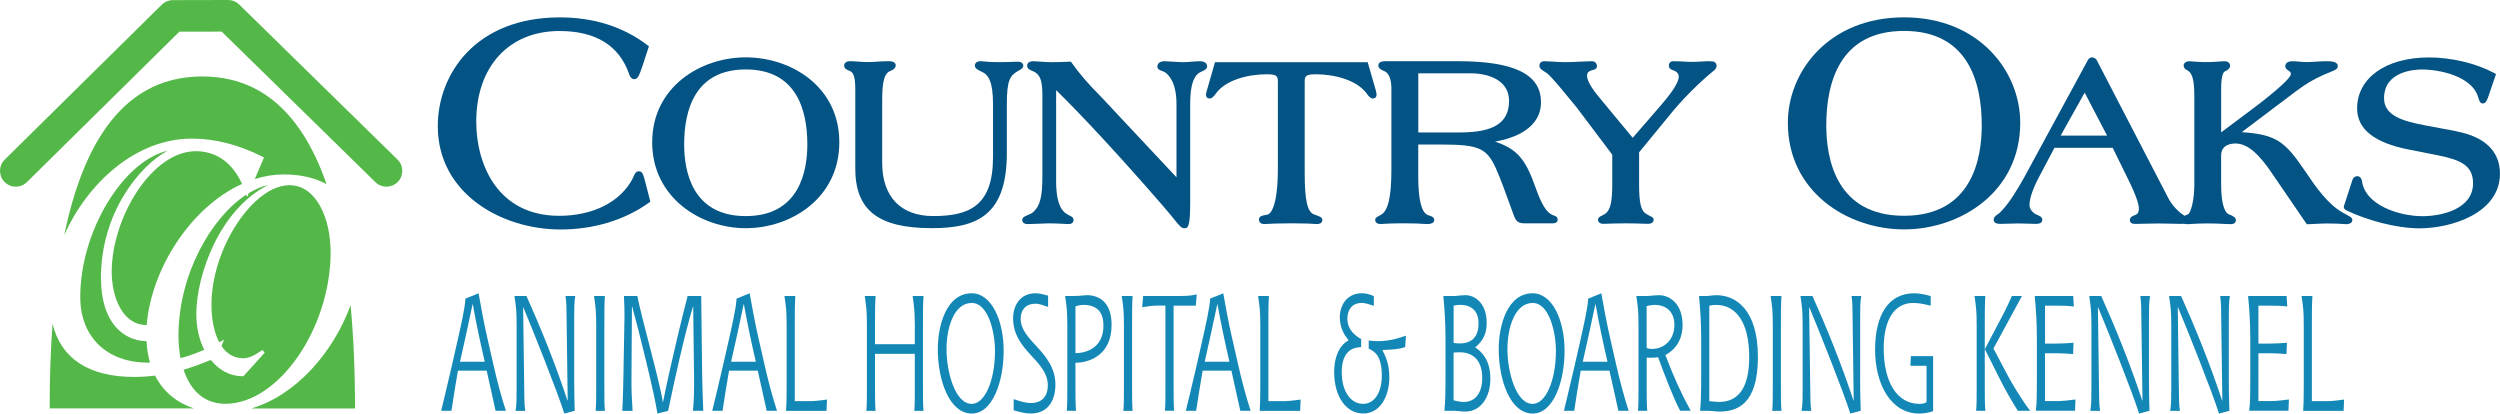 <?xml version="1.0" encoding="UTF-8"?>
<svg xmlns="http://www.w3.org/2000/svg" id="Layer_2" viewBox="0 0 619.88 102.53">
  <defs>
    <style>
      .cls-1 {
        fill: #045385;
      }

      .cls-2 {
        fill: #1388b7;
      }

      .cls-3 {
        fill: #54b848;
      }
    </style>
  </defs>
  <g id="Layer_1-2" data-name="Layer_1">
    <g>
      <g>
        <path class="cls-3" d="M60.02,45.59c-3.05-6.62-7.83-8.1-11.47-8.1-11.03,0-20.85,16.69-20.85,29.85,0,6.37,2.69,13.24,8.6,13.24.03,0,.05,0,.08,0,1.11-13.83,10.88-29.23,23.64-34.98Z"></path>
        <path class="cls-3" d="M36.32,84.59h-.21c-5.36-.18-11.08-4.39-11.08-15.74,0-16.15,9.67-27.83,16.52-31.47-10.93,2.53-21.65,19.82-21.65,36.27,0,9.88,6.58,16.26,16.77,16.26.18,0,.35-.01.52-.01-.47-1.63-.76-3.4-.86-5.31h0Z"></path>
        <path class="cls-3" d="M81.97,62.44c0-8.21-3.5-16.52-10.2-16.52-9.04,0-19.34,15.76-19.34,29.59,0,3.35.57,6.8,1.92,9.36.04-.02.08-.04.11-.06l1.1-.61-.64,1.61c1.25,1.83,3,3.02,5.41,3.02,1.67,0,3.31-1.06,4.71-2.05l.59.67-5.28,5.84h-.2c-3.11,0-5.86-1.52-7.88-4.04l-.65.25c-1.58.63-3.63,1.45-6.1,2.18,1.59,4.78,4.82,8.44,10.37,8.44,13.16,0,26.09-18.66,26.09-37.67Z"></path>
        <path class="cls-3" d="M38.45,93.13c-1.62.2-3.33.33-5.17.33-11.27,0-18.15-4.54-20.25-13.19-.47,6.39-.72,13.37-.72,21h35.84c-4.36-1.41-7.7-4.2-9.7-8.14Z"></path>
        <path class="cls-3" d="M62.29,101.28h25.74c0-9.51-.39-18-1.1-25.6-4.27,11.64-13.43,22.28-24.63,25.6Z"></path>
        <path class="cls-3" d="M50.64,86.72c-1.24-2.46-1.96-5.48-1.96-8.82,0-9.65,5.72-25.96,17.82-32.04-1.59.34-3.2,1.06-4.81,2.03l-.42.94-.2-.57c-8.68,5.66-16.82,19.74-16.82,35.06,0,1.83.17,3.7.51,5.48,2.26-.6,4.25-1.36,5.88-2.08Z"></path>
        <path class="cls-3" d="M47.57,34.37c5.68,0,11.53,1.48,17.35,4.41l.53.27-2.27,5.34c2.35-.74,4.77-1.14,7.25-1.14,4.13,0,7.66.85,10.55,2.42-6.87-19.72-18.1-26.71-30.82-26.71-15.12,0-28.17,9.87-34.23,39.34,5.73-12.87,17.71-23.93,31.64-23.93Z"></path>
      </g>
      <path class="cls-3" d="M3.92,46.29c-1.01,0-2.02-.39-2.79-1.17-1.52-1.54-1.5-4.02.04-5.54L40.11,1.16c.73-.72,1.72-1.13,2.75-1.13l13.71-.03h0c1.03,0,2.01.4,2.74,1.12l39.26,38.45c1.55,1.52,1.57,4,.06,5.54-1.52,1.55-4,1.57-5.54.06L54.97,7.84l-10.5.02L6.67,45.16c-.76.75-1.76,1.13-2.75,1.13Z"></path>
    </g>
    <g>
      <path class="cls-1" d="M158.45,42.46c-.81,0-1.13.75-1.38,1.35l-.11.27c-2.95,5.9-9.79,9.43-18.31,9.43-15.17,0-20.56-12.59-20.56-23.36,0-13.64,8.1-22.46,20.63-22.46,9.02,0,14.83,3.62,17.27,10.67.12.61.64,1.28,1.26,1.28.92,0,1.28-1.03,2.06-3.3l1.59-4.87-.43-.32c-5.99-4.54-13.29-6.84-21.69-6.84-20.77,0-30.23,13.98-30.23,26.97,0,16.64,15.69,25.62,30.46,25.62,8.16,0,15.91-2.34,21.82-6.6l.42-.3-1.33-5.17c-.45-1.62-.65-2.35-1.47-2.35Z"></path>
      <path class="cls-1" d="M184.91,14.22c-11.25,0-23.2,7.38-23.2,21.06s11.95,21.3,23.2,21.3,23.2-7.47,23.2-21.3-11.95-21.06-23.2-21.06ZM184.91,17.22c12.62,0,15.27,10.11,15.27,18.6,0,6.63-1.98,17.76-15.27,17.76s-15.27-11.13-15.27-17.76c0-8.48,2.65-18.6,15.27-18.6Z"></path>
      <path class="cls-1" d="M252.31,15.3c-.17,0-.58.01-1.09.03-.9.03-2.17.08-3.17.08-2.46,0-3.55-.12-4.2-.19-.29-.03-.49-.05-.66-.05-.88,0-1.47.42-1.47,1.05,0,.76.68,1.08,1.64,1.53,1.72.77,2.86,2.44,2.86,8.09v13.16c0,12.1-5.94,14.57-14.85,14.57-8.03,0-12.63-4.81-12.63-13.19v-15.08c0-3.69.15-7.05,2.03-7.71,1.24-.45,1.33-1.16,1.33-1.37,0-.65-.63-1.05-1.65-1.05-1.29,0-2.36.07-3.3.14-1.53.11-2.77.09-4.15-.02-.77-.06-1.54-.12-2.28-.12-1.34,0-1.41.92-1.41,1.11,0,.75.66,1.01,1.34,1.29.6.28,1.42.65,1.42,4.42v19.77c0,10.38,5.68,14.81,19,14.81,11.15,0,18.58-3.16,18.58-18.6v-12.14c0-6,.82-7.1,2.71-8.19l.36-.21c.52-.3,1.01-.58,1.01-1.15,0-.17-.07-.99-1.41-.99Z"></path>
      <path class="cls-1" d="M297.56,15.18c-.65,0-1.39.06-2.13.12-.7.06-1.4.12-2.01.12s-1.65-.07-2.6-.13c-.86-.06-1.65-.11-2.08-.11-1.22,0-1.77.65-1.77,1.29,0,.71.65.94,1.04,1.08.2.07.45.16.71.29.9.53,2.99,2.38,2.99,7.95v18.17l-18.7-19.96c-3.15-3.15-5.38-5.74-7.24-8.38l-.24-.34-.41.02c-1.25.06-2.98.12-4.46.12-.86,0-2.07-.09-3.02-.16-.65-.05-1.18-.08-1.43-.08-1.33,0-1.53.73-1.53,1.17,0,.62.63.97,1.04,1.13,2.25.79,2.67,2.46,2.74,5.66v20.61c0,5.11-.59,7.35-2.32,8.87-.37.32-.93.55-1.38.74-.66.27-1.29.53-1.29,1.21,0,.37.18.99,1.41.99.32,0,1.12-.03,2.03-.07,1.18-.05,2.54-.11,3.25-.11,1.35,0,2.61.07,3.53.12.56.03,1,.06,1.27.06,1.17,0,1.23-.83,1.23-.99,0-.65-.53-.91-.88-1.07-.18-.09-.43-.2-.75-.41-.67-.39-2.69-1.6-2.69-8.07v-22.68c7,6.9,15.8,16.42,26.17,28.34,1.48,1.7,2.48,2.94,3.19,3.81,1.27,1.57,1.7,2.1,2.41,2.1h.12c.84,0,1.35-.44,1.35-6.46v-24.34c0-6.19,1.58-7.54,2.8-8.03.69-.31,1.4-.64,1.4-1.35,0-.13-.05-1.23-1.78-1.23Z"></path>
      <path class="cls-1" d="M341.2,22.63l-2.08-7.21h-37.86l-2.12,7.39c-.05.2-.11.4-.11.63,0,.97.78.99.87.99.58,0,.97-.46,1.41-1,2.46-3.7,8.38-5.01,12.69-5.01,2.35,0,2.85.3,2.85,1.71v21.63c0,10.04-2,11.32-2.59,11.46-.21.05-.42.08-.6.11-.63.11-1.5.25-1.5,1.11,0,.54.34,1.11,1.29,1.11.17,0,.41-.01.76-.03.95-.05,2.72-.15,6.2-.15,3.17,0,4.75.1,5.51.15.27.02.44.03.55.03,1.23,0,1.41-.62,1.41-.99,0-.67-.65-.92-2.01-1.37-1.71-.58-2.37-3.48-2.37-10.35v-22.71c0-1.41.51-1.71,2.85-1.71,4.32,0,10.23,1.31,12.76,5.1.37.45.75.91,1.34.91.09,0,.87-.03.87-.99,0-.24-.05-.45-.15-.81Z"></path>
      <path class="cls-1" d="M385.4,53.48c-.21-.07-.51-.16-.95-.45-1.71-1.1-2.85-4.21-3.77-6.7-.21-.58-.42-1.14-.62-1.65-2.25-5.94-4.64-7.95-9.36-9.58,4.86-.81,11.39-3.33,11.39-9.74,0-6.95-6.59-10.19-20.74-10.19h-17.64c-.58,0-1.95,0-1.95,1.05,0,.86,1.05,1.24,1.38,1.36,1.24.49,1.86,1.99,1.86,4.47v19.95c0,6.89-.82,10.37-2.68,11.31l-.34.18c-.56.3-1,.53-1,1.07,0,.49.4.99,1.3.99.05,0,.16,0,.32-.02.59-.04,2.17-.16,5.8-.16,2.53,0,3.78.09,4.53.14.33.02.56.04.75.04.53,0,1.95,0,1.95-.99,0-.78-.91-1.03-1.49-1.2-1.64-.52-2.48-3.72-2.48-9.5v-8.02h5.79c9.15,0,11.15.87,13.42,5.81,1.15,2.52,2.78,7.05,4.09,10.69l.33.91c.66,1.83,1.26,2.12,2.87,2.12h6.9c1.06,0,1.17-.65,1.17-.93,0-.69-.61-.89-.84-.96ZM374.17,25c0,5.42-3.75,7.84-12.15,7.84h-10.35v-14.66h12.93c4.63,0,9.57,1.79,9.57,6.82Z"></path>
      <path class="cls-1" d="M424.91,15.26l-1.24-.08c-.66,0-1.32.04-2.02.09-1.14.07-2.23.12-3.71.02-.8-.05-1.75-.11-3.1-.11-.62,0-1.05.46-1.05,1.11,0,.77.78,1.04,1.07,1.14.42.13,1.39.53,1.39,1.56,0,1.94-2.98,5.41-4.57,7.28l-6.85,7.9-7.9-9.54c-2.34-2.75-3.42-4.62-3.42-5.88,0-.44.12-.99,1.1-1.29.12-.05.26-.08.37-.11.29-.07.99-.24.99-.94s-.52-1.23-1.23-1.23c-.66,0-1.66.05-2.75.1-1.29.06-2.71.14-3.85.14-.96,0-2.25-.08-3.34-.15-.83-.05-1.55-.09-1.94-.09-.68,0-1.17.47-1.17,1.11,0,.68.66,1.09,1.36,1.53.26.16.52.32.69.47,1.43,1.3,3.6,3.97,5.34,6.1.69.84,1.31,1.6,1.77,2.14l8.91,11.82v7.38c0,4.63-.56,6.14-1.4,6.98-.39.39-.88.62-1.23.79-.41.19-.91.43-.91,1.01,0,.49.44.99,1.3.99.24,0,.6-.01,1.08-.03.99-.04,2.53-.09,4.68-.09,1.81,0,3.24.05,4.2.09.51.02.89.03,1.14.03,1.04,0,1.41-.54,1.41-.99,0-.51-.4-.71-.8-.9-.38-.19-.95-.47-1.47-.89-.83-.83-1.34-2.28-1.34-6.98v-7.97l7.58-9.24c2.79-3.53,7.39-8.15,10.92-11,.3-.24.71-.62.71-1.19,0-.49-.24-.86-.72-1.09Z"></path>
      <path class="cls-1" d="M472.11,4.3c-18.71,0-28.81,13.47-28.81,26.14,0,17.17,14.84,26.44,28.81,26.44s28.81-9.27,28.81-26.44c0-12.67-10.1-26.14-28.81-26.14ZM491.38,31.11c0,8.36-2.5,22.39-19.27,22.39s-19.28-14.03-19.28-22.39c0-10.69,3.35-23.44,19.28-23.44s19.27,12.75,19.27,23.44Z"></path>
      <path class="cls-1" d="M582.01,53.32c-.33-.17-.74-.38-1.22-.66-3.59-2.05-6.55-6.23-9.06-9.98-5.05-7.45-7.1-9.33-15.89-9.91l13.55-10.22c2.55-1.85,3.8-2.64,6.65-3.95.52-.23,1.03-.44,1.49-.62,1.46-.59,2.13-.86,2.13-1.57,0-1.23-1.82-1.23-3.03-1.23-.8,0-1.61.06-2.42.12-1.33.1-2.64.14-3.98,0-.61-.06-1.22-.12-1.82-.12-1.65,0-1.77.94-1.77,1.23,0,.56.43.85.71,1.04.09.06.18.12.35.26.21.14.32.37.32.69-.01.48-1.07,2.09-7.98,7.45l-9.3,6.97v-10.82c0-3.54.63-4.18.96-4.31.44-.22,1.26-.63,1.26-1.39,0-.51-.35-1.11-1.35-1.11-.71,0-1.44.06-2.16.12-2.2.19-4.44.04-5.69-.06-.43-.03-.74-.06-.91-.06-.97,0-1.41.54-1.41,1.05,0,.4.28.94.84,1.15,1.33.67,1.81,2.39,1.81,6.6v21.76c0,3.87-.86,7.11-1.62,7.41-.3.12-.56.23-.78.34-.04-.02-.07-.05-.11-.07l-.4-.26c-1.35-.92-2.74-2.51-3.54-4.05l-17.67-34.06c-.16-.45-.66-.83-1.24-.83-.33,0-.78.14-1.08.75l-15.86,29.22c-1.45,2.53-3.63,6.35-5.97,8.58-.1.1-.26.21-.42.32-.5.34-1.06.73-1.06,1.36,0,1.05,1.19,1.05,1.83,1.05.73,0,1.48-.03,2.22-.06,1.41-.06,2.79-.06,4.18,0,.72.03,1.44.06,2.18.06.41,0,1.65,0,1.65-.99,0-.7-.63-.97-1.14-1.18-.28-.12-.59-.25-.85-.44-.75-.55-1.19-1.31-1.19-2.04,0-1.7.88-4.23,2.56-7.34l3.63-6.87h14.44l3.69,7.52c2.44,4.87,2.8,6.81,2.8,7.54,0,.98-.33,1.31-.67,1.49-.16.08-.31.14-.45.19-.41.16-1.11.43-1.11,1.2,0,.16.06.93,1.23.93.83,0,1.85-.03,2.9-.06,2.17-.06,4.1-.06,6.05,0,.95.03,1.89.06,2.75.06.16,0,.31-.01.43-.04.35.1.74.1,1.01.1s.57-.02,1.01-.05c.8-.05,2.02-.13,3.92-.13,1.75,0,3.03.07,4.02.12.65.03,1.17.06,1.62.06,1.17,0,1.35-.62,1.35-.99,0-.57-.49-.98-1.78-1.47-.57-.24-1.88-1.44-1.88-7.36v-7.21c0-2.68,2.49-2.97,3.57-2.97,3.37,0,6.22,3.39,8.56,6.7l9.1,13.31h.4c.34,0,.94-.03,1.65-.07.94-.05,2.06-.11,2.92-.11,2.37,0,3.51.09,4.19.14.29.02.5.04.67.04.51,0,1.47-.21,1.47-.99,0-.6-.5-.86-1.26-1.25ZM516.9,22.98l5.56,10.65h-11.52l5.96-10.65Z"></path>
      <path class="cls-1" d="M609.18,32.56l-7.94-1.49c-5.33-1.03-10.11-2.32-10.11-6.72,0-6.78,7.77-7.12,9.33-7.12,4.73,0,12.35,1.77,13.93,6.64l.14.44c.22.69.42,1.34,1.11,1.34.73,0,1.03-.81,1.37-1.77l1.89-5.53-.57-.3c-4.52-2.39-10.53-3.81-16.08-3.81-10.64,0-17.8,5.08-17.8,12.65,0,5.1,4.28,8.52,12.73,10.17l7.56,1.5c5.49,1.12,8.46,2.55,8.46,6.89,0,6.43-7.86,8.15-12.51,8.15-5.82,0-14.34-2.72-15.05-8.84-.13-.65-.6-1.08-1.16-1.08s-1.06.4-1.19.94l-1.94,5.97s-.2.41-.2.7c0,.6.61.86,1.03,1.04,4.48,2.13,11.71,4.28,17.79,4.28,7.69,0,19.9-3.68,19.9-13.55,0-5.51-3.7-9.13-10.7-10.47Z"></path>
    </g>
    <g>
      <path class="cls-2" d="M120.89,84.03c-.97-4.24-1.69-8.27-2.23-11.31l-3.25,1.32c-.14,2.48-1.13,6.72-2.15,11.27l-1.32,5.8c-1.08,4.76-2.15,8.99-2.55,10.75h2.55c.46-3.2,1.05-6.68,1.61-9.95h7.13l2.2,9.95h2.56c-1-3.04-2.15-7.2-3.12-11.55l-1.43-6.27ZM114.06,89.7c1.08-4.79,2.12-9.47,3.12-14.27h.05c.86,4.84,1.86,9.51,2.96,14.27h-6.13Z"></path>
      <path class="cls-2" d="M142.64,73.4h-2.42c.27,1.52.24,3.92.27,5.99l.27,19.87-.05.08c-3.04-9.27-6.8-18.43-10.17-25.94h-2.98c.38,2.68.54,3.51.54,7.36v15.11c0,2.72,0,4.48-.27,6h2.42c-.27-1.52-.24-3.92-.27-6l-.27-19.59.05-.08c2.26,5.4,8.52,21.07,10.16,26.34l2.58-.68c-.03-2.16-.13-3.52-.13-7.36v-15.11c0-2.72,0-4.48.27-5.99Z"></path>
      <path class="cls-2" d="M149.98,73.4h-2.69c.37,2.68.54,3.51.54,7.36v15.11c0,2.72,0,4.48-.14,6h2.29c-.13-1.52-.13-3.92-.13-6v-15.11c0-3.16,0-5.32.13-7.36Z"></path>
      <path class="cls-2" d="M173.86,73.4h-3.36c-.86,3.04-4.49,18.11-6.1,26.3h-.05c-.78-5.2-5.43-21.47-6.32-26.3h-3.33c.11,1.8.16,3.6.14,5.4l-.27,14.75c-.05,1.88-.11,5.52-.27,8.32h2.55c-.19-2.8-.32-5.52-.27-8.32l.11-17.55h.06c1.61,5.76,5.62,21.99,6.26,26.54l2.66-.68c1.37-6.68,4.01-18.75,6.16-25.87h.05l.21,17.55c.03,2.8,0,5.52-.27,8.32h2.56c-.08-2.8-.24-5.48-.27-8.32l-.24-20.15Z"></path>
      <path class="cls-2" d="M188.11,84.03c-.97-4.24-1.69-8.27-2.23-11.31l-3.25,1.32c-.13,2.48-1.13,6.72-2.15,11.27l-1.32,5.8c-1.07,4.76-2.15,8.99-2.56,10.75h2.56c.46-3.2,1.05-6.68,1.61-9.95h7.12l2.21,9.95h2.56c-1-3.04-2.15-7.2-3.12-11.55l-1.43-6.27ZM181.28,89.7c1.08-4.79,2.13-9.47,3.12-14.27h.05c.86,4.84,1.86,9.51,2.96,14.27h-6.13Z"></path>
      <path class="cls-2" d="M197.07,99.46v-18.7c0-3.16,0-5.32.13-7.36h-2.69c.38,2.68.54,3.51.54,7.36v15.11c0,2.68-.05,4.52-.14,6h10.03l.11-2.8c-2.26.32-3.31.4-4.87.4h-3.12Z"></path>
      <path class="cls-2" d="M228.98,73.4h-2.69c.27,2,.54,3.51.54,7.36v4.59h-9.87v-4.59c0-3.16,0-5.32.14-7.36h-2.69c.38,2.68.54,3.51.54,7.36v15.11c0,2.72,0,4.48-.14,6h2.29c-.14-1.52-.14-3.92-.14-6v-8.12h9.87v8.12c0,2.72,0,4.64-.13,6h2.29c-.14-1.52-.14-3.12-.14-6v-15.11c0-3.4,0-5.52.14-7.36Z"></path>
      <path class="cls-2" d="M240.95,72.72c-6.35,0-8.42,8.11-8.42,13.83,0,7.87,2.93,15.99,8.42,15.99,5.19,0,7.91-7.99,7.91-15.55s-3.01-14.27-7.91-14.27ZM240.95,100.14c-4.19,0-6.26-8.03-6.26-13.59,0-5.2,1.8-11.43,6.26-11.43,4.17,0,5.76,7.44,5.76,11.87,0,7.39-2.53,13.15-5.76,13.15Z"></path>
      <path class="cls-2" d="M257.11,85.98c-2.1-2.28-4.03-4.28-4.03-6.95,0-1.92,1-3.72,3.71-3.72,1.05,0,2.07.48,3.09.8v-2.8c-1.02-.28-2.04-.6-3.09-.6-3.76,0-5.59,2.96-5.59,6.19,0,4.12,2.21,6.8,4.55,9.31,2.07,2.24,4.06,4.36,4.06,7.36,0,2.36-1.18,4.36-4.22,4.36-1.43,0-2.85-.52-4.25-.96v2.76c1.4.4,2.8.8,4.22.8,4.22,0,6.13-3.12,6.13-7.2s-2.37-6.95-4.57-9.35Z"></path>
      <path class="cls-2" d="M269.48,73.19c-.35,0-.73.04-1.21.08-.51.08-1.1.12-1.96.12h-2.21c.38,2.68.54,3.51.54,7.36v15.11c0,2.72,0,4.48-.13,6h2.29c-.14-1.52-.14-3.92-.14-6v-5.92c3.12,0,8.96-1.64,8.96-9.39,0-5.96-3.44-7.36-6.13-7.36ZM266.66,87.55v-11.55c.65-.28,1.34-.4,1.99-.4,3.63,0,4.95,2.08,4.95,5.12,0,5.76-4.57,6.84-6.94,6.84Z"></path>
      <path class="cls-2" d="M280.83,73.4h-2.69c.37,2.68.54,3.51.54,7.36v15.11c0,2.72,0,4.48-.14,6h2.29c-.13-1.52-.13-3.92-.13-6v-15.11c0-3.16,0-5.32.13-7.36Z"></path>
      <path class="cls-2" d="M290.99,75.79h5.51l.24-2.8c-1.53.4-3.07.4-4.71.4h-8.58l-.24,2.79c1.29-.2,2.37-.4,3.66-.4h2.1v20.07c0,2.72,0,4.48-.13,6h2.29c-.13-1.52-.13-3.92-.13-6v-20.07Z"></path>
      <path class="cls-2" d="M305.54,84.03c-.97-4.24-1.69-8.27-2.23-11.31l-3.25,1.32c-.14,2.48-1.13,6.72-2.15,11.27l-1.32,5.8c-1.07,4.76-2.15,8.99-2.56,10.75h2.56c.46-3.2,1.05-6.68,1.61-9.95h7.13l2.21,9.95h2.56c-1-3.04-2.15-7.2-3.12-11.55l-1.43-6.27ZM298.71,89.7c1.07-4.79,2.12-9.47,3.12-14.27h.05c.86,4.84,1.86,9.51,2.96,14.27h-6.13Z"></path>
      <path class="cls-2" d="M314.5,99.46v-18.7c0-3.16,0-5.32.14-7.36h-2.69c.38,2.68.54,3.51.54,7.36v15.11c0,2.68-.05,4.52-.14,6h10.03l.11-2.8c-2.26.32-3.31.4-4.87.4h-3.12Z"></path>
      <path class="cls-2" d="M339.37,84.43v2c1.34.68,3.25,1.6,3.25,6.71,0,4.36-1.94,7-4.63,7-3.07,0-5.3-3.08-5.3-7.83,0-5.56,3.01-6.2,4.81-6.24v-2c-1.21-.68-3.41-2.12-3.41-5.08,0-2,1.02-3.88,3.58-3.88,1,0,1.99.44,2.98.72v-2.4c-.97-.44-1.94-.72-2.93-.72-3.87,0-5.51,3.12-5.51,5.95,0,3.12,1.56,4.88,2.18,5.72-1.8.92-3.58,3.4-3.58,7.92,0,5.79,2.8,10.23,7.23,10.23,4.06,0,6.45-4.08,6.45-9.03,0-3.36-1.02-5.24-1.72-6.71,2.74-.13,3.9-.16,5.65-.72l.19-2.84c-1.72.6-4.03,1.36-6.94,1.36-.78,0-1.53-.08-2.31-.16Z"></path>
      <path class="cls-2" d="M365.78,86.15c.94-.88,2.85-2.36,2.85-6.08,0-4.96-2.99-6.88-5.24-6.88-.46,0-.94.04-1.43.08-.49.08-.97.12-1.43.12h-2.66c.27,2.87.54,6.15.54,10.75v9.11c0,3.68-.05,6.84-.27,8.6h1.86c.57,0,1.13.04,1.69.08.57.08,1.13.12,1.67.12,3.66,0,6.18-3.4,6.18-8.15s-2.26-6.76-3.76-7.76ZM360.42,75.79c.46-.12,1.07-.2,1.59-.2,3.09,0,4.6,1.76,4.6,4.56,0,3.12-1.43,5-4.65,5-.51,0-1.02-.04-1.53-.12v-9.23ZM362.87,99.66c-.83,0-1.61-.2-2.45-.4v-11.83c.49-.04,1-.08,1.48-.08,3.82,0,5.62,2.52,5.62,6.36,0,3.44-1.48,5.96-4.65,5.96Z"></path>
      <path class="cls-2" d="M380.03,72.72c-6.35,0-8.42,8.11-8.42,13.83,0,7.87,2.93,15.99,8.42,15.99,5.19,0,7.91-7.99,7.91-15.55s-3.01-14.27-7.91-14.27ZM380.03,100.14c-4.19,0-6.26-8.03-6.26-13.59,0-5.2,1.8-11.43,6.26-11.43,4.17,0,5.76,7.44,5.76,11.87,0,7.39-2.53,13.15-5.76,13.15Z"></path>
      <path class="cls-2" d="M399.28,84.03c-.97-4.24-1.69-8.27-2.23-11.31l-3.25,1.32c-.14,2.48-1.13,6.72-2.15,11.27l-1.32,5.8c-1.07,4.76-2.15,8.99-2.55,10.75h2.55c.46-3.2,1.05-6.68,1.61-9.95h7.13l2.21,9.95h2.55c-.99-3.04-2.15-7.2-3.12-11.55l-1.43-6.27ZM392.45,89.7c1.08-4.79,2.12-9.47,3.12-14.27h.05c.86,4.84,1.86,9.51,2.96,14.27h-6.13Z"></path>
      <path class="cls-2" d="M417.19,80.47c0-5.32-3.39-7.28-5.78-7.28-.48,0-1.05.04-1.59.08-.54.08-1.02.12-1.4.12h-2.69c.38,2.68.54,3.51.54,7.36v15.11c0,2.72,0,4.48-.13,6h2.29c-.13-1.52-.13-3.92-.13-6v-7.2c.35.04.65.04,1,.04.59,0,1.21-.04,1.83-.12,1.8,4.88,3.6,9.67,5.46,13.27h2.63c-2.31-4.2-4.01-7.88-6.29-13.83,1.64-.84,4.28-2.92,4.28-7.55ZM409.55,86.51c-.43,0-.83-.04-1.26-.24v-10.39c.56-.12,1.34-.28,2.07-.28,2.21,0,4.81,1.2,4.81,5,0,3.24-2.15,5.92-5.62,5.92Z"></path>
      <path class="cls-2" d="M425.55,73.19c-.35,0-.78.04-1.18.08-.43.08-.83.12-1.24.12h-1.86c.27,2.87.54,6.15.54,10.75v9.11c0,3.68-.06,6.84-.27,8.6h1.86c.43,0,.91.04,1.4.08.49.08,1,.12,1.45.12,4.27,0,9.63-1.56,9.63-13.51s-5.62-15.35-10.33-15.35ZM426.25,99.66c-.75,0-1.67-.12-2.42-.2v-23.66c.43-.12,1.08-.2,1.64-.2,5.14,0,8.25,4.52,8.25,12.95,0,7.08-2.34,11.11-7.47,11.11Z"></path>
      <path class="cls-2" d="M441.72,73.4h-2.69c.38,2.68.54,3.51.54,7.36v15.11c0,2.72,0,4.48-.14,6h2.29c-.14-1.52-.14-3.92-.14-6v-15.11c0-3.16,0-5.32.14-7.36Z"></path>
      <path class="cls-2" d="M461.51,73.4h-2.42c.27,1.52.24,3.92.27,5.99l.27,19.87-.05.08c-3.04-9.27-6.8-18.43-10.17-25.94h-2.98c.38,2.68.54,3.51.54,7.36v15.11c0,2.72,0,4.48-.27,6h2.42c-.27-1.52-.24-3.92-.27-6l-.27-19.59.05-.08c2.26,5.4,8.52,21.07,10.16,26.34l2.58-.68c-.03-2.16-.14-3.52-.14-7.36v-15.11c0-2.72,0-4.48.27-5.99Z"></path>
      <path class="cls-2" d="M473.66,90.7h4.03v9c-.51.4-1.18.44-1.77.44-5.59,0-8.85-5.47-8.85-13.75,0-7.24,2.72-11.27,7.29-11.27,1.45,0,2.93.32,4.36.68v-2.4c-1.37-.36-2.72-.68-4.11-.68-6.32,0-9.68,5.32-9.68,13.95s3.9,15.87,10.97,15.87c1.16,0,2.31-.2,3.42-.6v-13.63h-5.51l-.13,2.4Z"></path>
      <path class="cls-2" d="M497.78,93.02l-3.5-6.6,7.07-13.03h-2.5c-.64,1.44-1.29,2.87-1.99,4.23l-4.71,8.96,3.63,7.24c1.48,2.96,2.93,5.44,4.54,8.04h3.07c-1.99-2.52-4.73-7.16-5.62-8.84Z"></path>
      <path class="cls-2" d="M492.13,80.75c0-3.16,0-5.32.14-7.36h-2.69c.38,2.68.54,3.51.54,7.36v15.11c0,2.72,0,4.48-.14,6h2.29c-.14-1.52-.14-3.92-.14-6v-15.11Z"></path>
      <path class="cls-2" d="M507.06,99.46v-11.87h2.77c1.4,0,2.8.08,4.2.2l.11-2.8c-1.61.12-3.01.2-4.3.2h-2.77v-9.4h2.96c1.56,0,2.8.04,4.19.2l-.16-2.6h-9.55c.27,2.87.54,6.15.54,10.75v9.11c0,3.68,0,6.84-.27,8.6h9.73l.11-2.8c-1.69.2-2.99.4-4.65.4h-2.9Z"></path>
      <path class="cls-2" d="M533.11,73.4h-2.42c.27,1.52.24,3.92.27,5.99l.27,19.87-.05.08c-3.04-9.27-6.8-18.43-10.17-25.94h-2.98c.38,2.68.54,3.51.54,7.36v15.11c0,2.72,0,4.48-.27,6h2.42c-.27-1.52-.24-3.92-.27-6l-.27-19.59.05-.08c2.26,5.4,8.52,21.07,10.16,26.34l2.58-.68c-.03-2.16-.13-3.52-.13-7.36v-15.11c0-2.72,0-4.48.27-5.99Z"></path>
      <path class="cls-2" d="M552.91,73.4h-2.42c.27,1.52.24,3.92.27,5.99l.27,19.87-.05.08c-3.04-9.27-6.8-18.43-10.17-25.94h-2.98c.37,2.68.54,3.51.54,7.36v15.11c0,2.72,0,4.48-.27,6h2.42c-.27-1.52-.24-3.92-.27-6l-.27-19.59.06-.08c2.26,5.4,8.52,21.07,10.16,26.34l2.58-.68c-.03-2.16-.14-3.52-.14-7.36v-15.11c0-2.72,0-4.48.27-5.99Z"></path>
      <path class="cls-2" d="M559.98,99.46v-11.87h2.77c1.4,0,2.8.08,4.19.2l.11-2.8c-1.61.12-3.01.2-4.3.2h-2.77v-9.4h2.96c1.56,0,2.8.04,4.19.2l-.16-2.6h-9.55c.27,2.87.54,6.15.54,10.75v9.11c0,3.68,0,6.84-.27,8.6h9.74l.11-2.8c-1.69.2-2.99.4-4.65.4h-2.9Z"></path>
      <path class="cls-2" d="M576.35,99.46h-3.12v-18.7c0-3.16,0-5.32.14-7.36h-2.69c.38,2.68.54,3.51.54,7.36v15.11c0,2.68-.05,4.52-.14,6h10.03l.11-2.8c-2.26.32-3.31.4-4.87.4Z"></path>
    </g>
  </g>
</svg>
